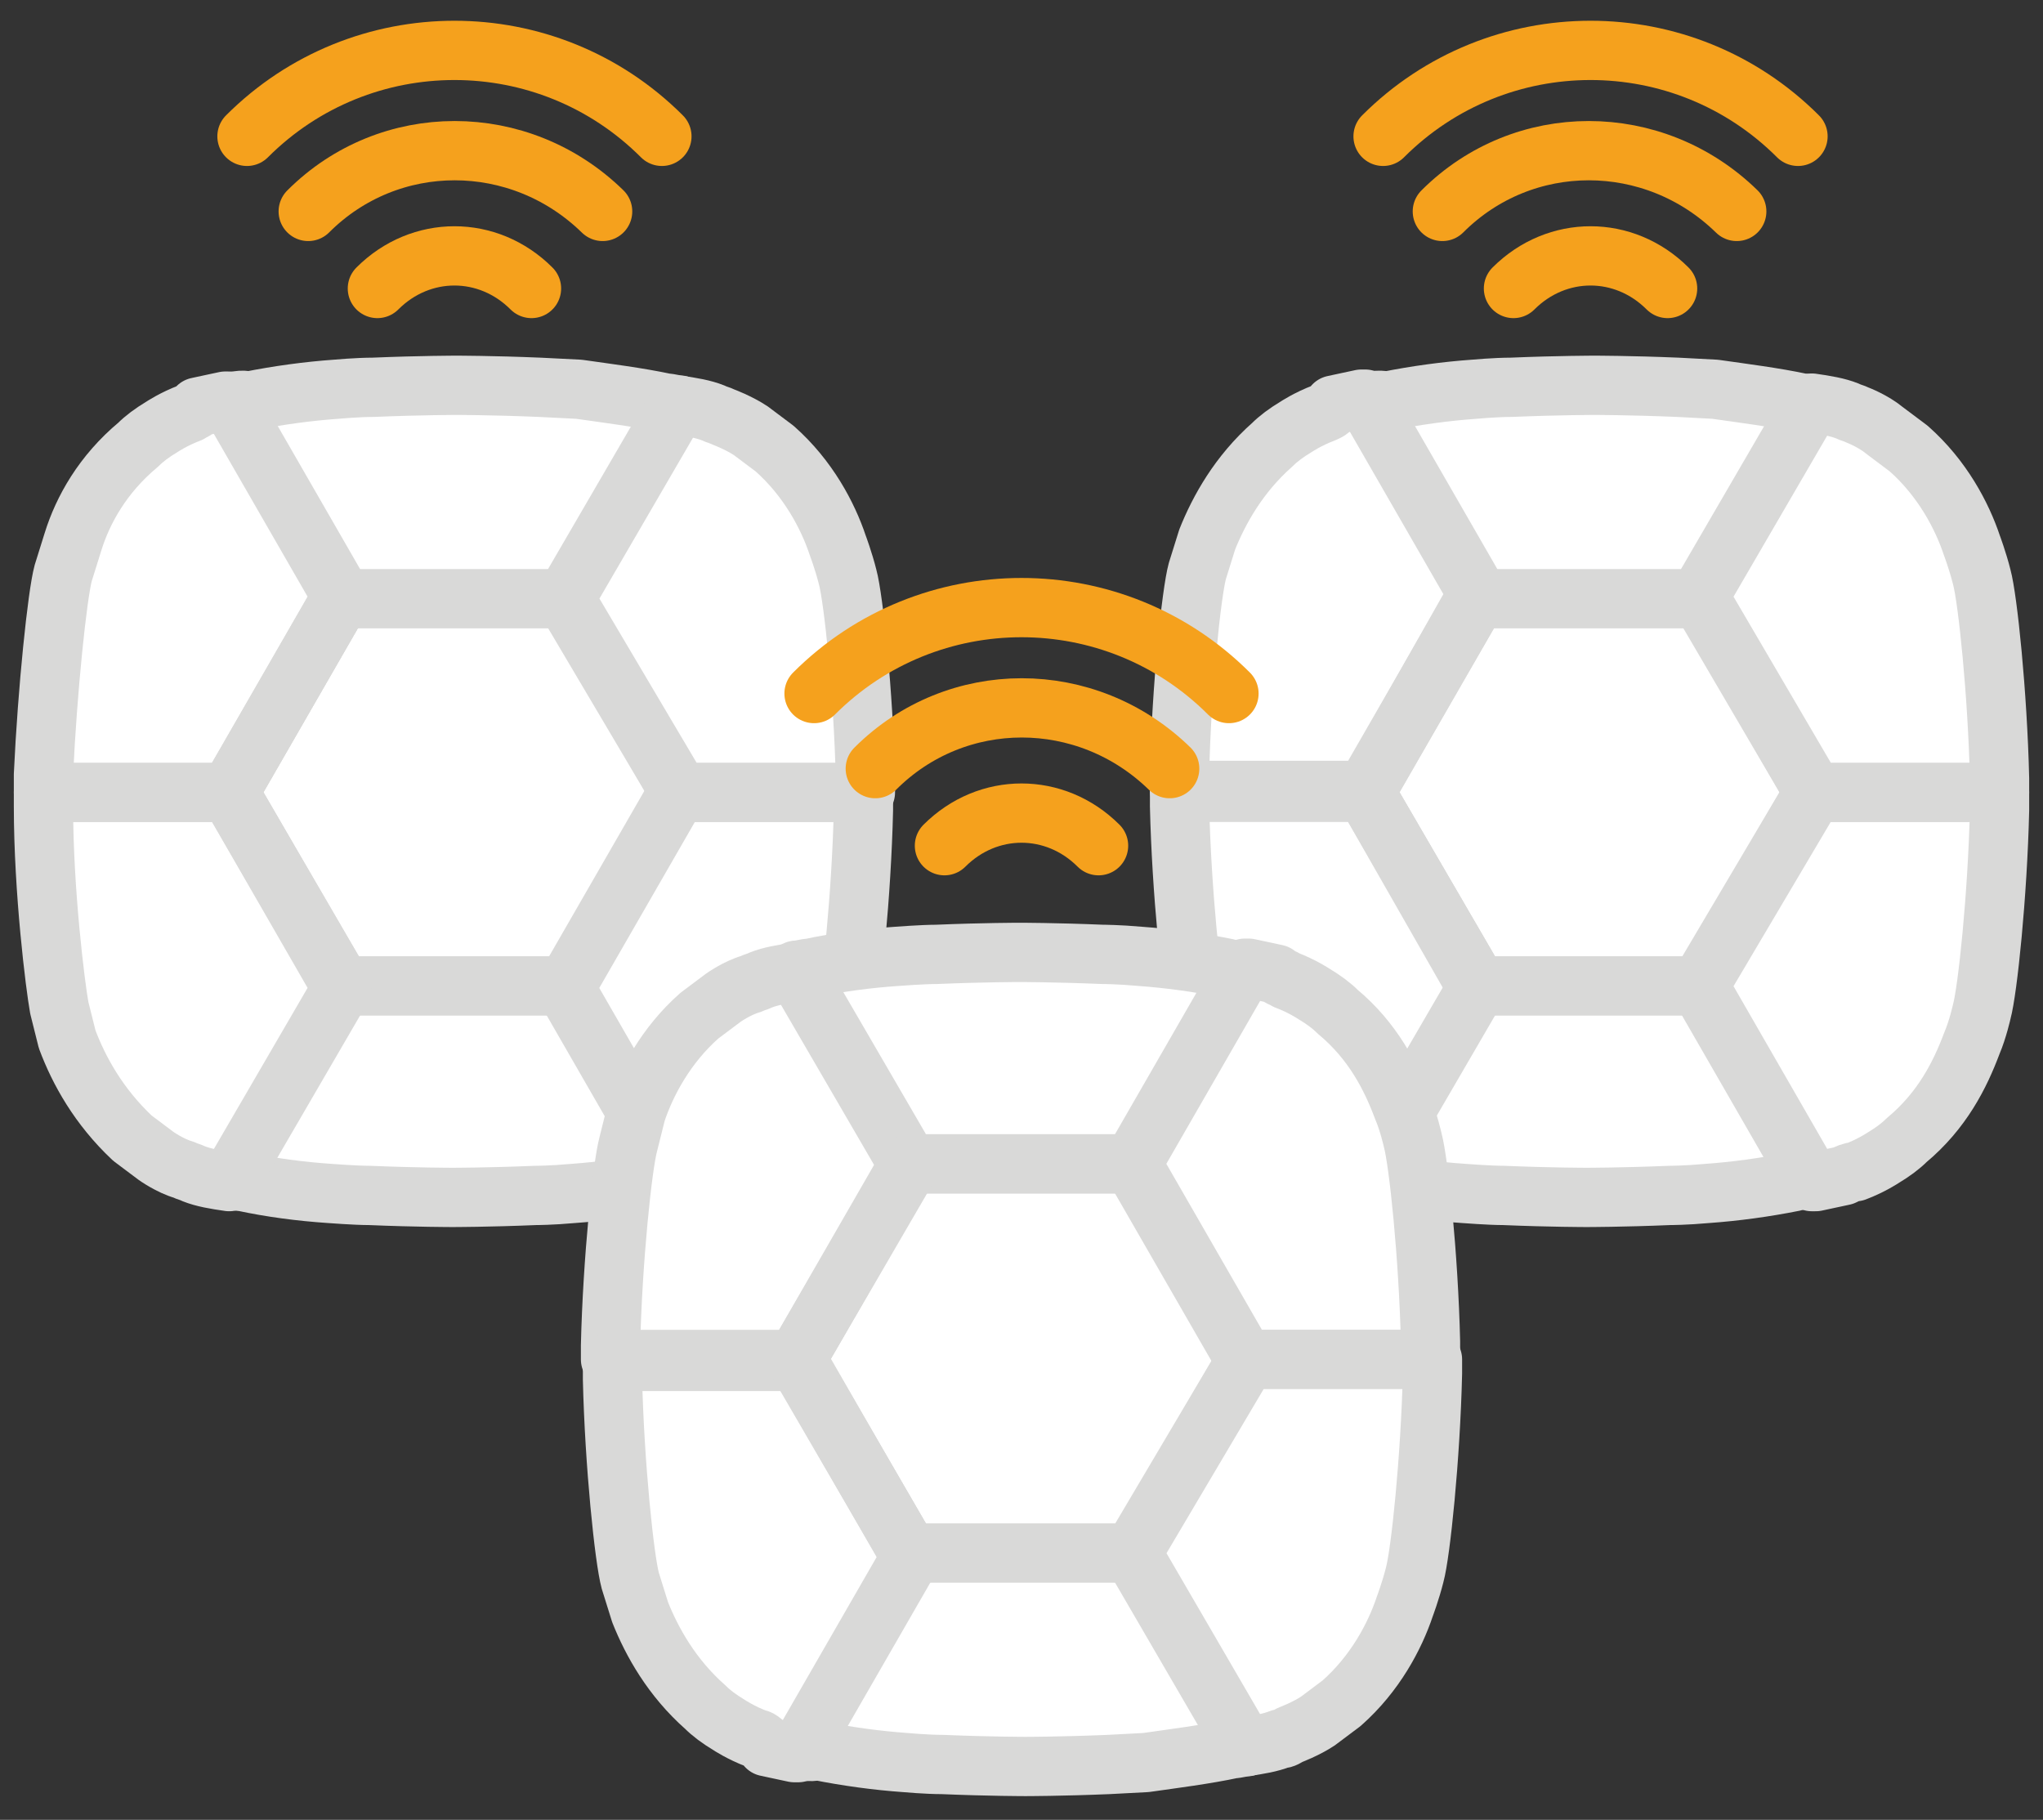 <?xml version="1.0" encoding="utf-8"?>
<!-- Generator: Adobe Illustrator 23.0.1, SVG Export Plug-In . SVG Version: 6.00 Build 0)  -->
<svg version="1.1" id="Layer_1" xmlns="http://www.w3.org/2000/svg" xmlns:xlink="http://www.w3.org/1999/xlink" x="0px" y="0px"
	 viewBox="0 0 103.4 92.1" style="enable-background:new 0 0 103.4 92.1;" xml:space="preserve">
<rect x="0" y="0" width="103.4" height="92.1" fill="#333333" stroke="none"/>
<style type="text/css">
	.st0{fill:#FFFFFF;stroke:#D9D9D8;stroke-width:3;stroke-linecap:round;stroke-linejoin:round;stroke-miterlimit:10;}
	.st1{fill:none;stroke:#F5A11D;stroke-width:3;stroke-linecap:round;stroke-linejoin:round;stroke-miterlimit:10;}
</style>
<g>
	<g>
		<g id="XMLID_726_">
			<polygon id="XMLID_740_" class="st0" points="11.6,40.1 17.3,49.9 28.7,49.9 34.4,40.1 28.7,30.2 17.3,30.2 			"/>
			<path id="XMLID_737_" class="st0" d="M28.7,49.9H17.3l-5.7,9.8c0.2,0,0.5,0.1,0.7,0.1c1.4,0.3,2.9,0.5,4.4,0.6l0,0
				c0,0,1.3,0.1,2,0.1c2.4,0.1,4.2,0.1,4.2,0.1s1.8,0,4.2-0.1c0,0,0.8,0,1.9-0.1c1.4-0.1,2.9-0.3,4.4-0.6c0.3-0.1,0.9-0.2,0.9-0.2
				L28.7,49.9z"/>
			<path id="XMLID_736_" class="st0" d="M11.6,20.4l5.7,9.9h11.4l5.7-9.8c-0.2,0-0.5-0.1-0.7-0.1c-1.4-0.3-3-0.5-4.4-0.7l-2-0.1l0,0
				c-2.4-0.1-4.2-0.1-4.2-0.1s-1.8,0-4.2,0.1l0,0c-0.8,0-1.9,0.1-1.9,0.1c-1.4,0.1-2.9,0.3-4.4,0.6C12.2,20.2,11.9,20.3,11.6,20.4
				L11.6,20.4L11.6,20.4z"/>
			<path id="XMLID_735_" class="st0" d="M36.4,59.3c0.8-0.3,1.4-0.7,1.4-0.7c0.5-0.3,0.9-0.6,1.2-0.9c1.8-1.5,2.7-3.3,3.3-4.9
				c0.3-0.7,0.5-1.6,0.5-1.6c0.3-1.1,0.8-5.9,0.9-10.2c0-0.1,0-0.5,0-0.9h-9.4l-5.7,9.9l5.7,9.9l0.2,0c0.5-0.1,0.9-0.2,1.4-0.3
				C36.1,59.4,36.3,59.3,36.4,59.3z"/>
			<path id="XMLID_733_" class="st0" d="M34.4,40.1h9.4c0-0.4,0-0.7,0-0.7c-0.1-4.3-0.6-9.1-0.9-10.2c-0.2-0.8-0.5-1.6-0.5-1.6
				c-0.5-1.5-1.5-3.4-3.2-4.9c-0.4-0.3-0.8-0.6-1.2-0.9c-0.6-0.4-1.4-0.7-1.4-0.7c-0.2-0.1-0.3-0.1-0.5-0.2
				c-0.5-0.2-1.1-0.3-1.8-0.4l-5.7,9.8L34.4,40.1z"/>
			<path id="XMLID_731_" class="st0" d="M11.6,40.1H2.2c0,0.3,0,0.6,0,0.7C2.2,45.1,2.8,49.9,3,51l0.4,1.6C4,54.2,5,56,6.7,57.6
				c0.4,0.3,0.8,0.6,1.2,0.9c0,0,0.7,0.5,1.4,0.7l0,0c0.2,0.1,0.3,0.1,0.5,0.2c0.5,0.2,1.1,0.3,1.8,0.4l5.7-9.8L11.6,40.1z"/>
			<polygon id="XMLID_730_" class="st0" points="11.6,40.1 17.3,49.9 17.3,49.9 			"/>
			<path id="XMLID_729_" class="st0" d="M9.6,20.9L9.6,20.9c-0.8,0.3-1.4,0.7-1.4,0.7c-0.5,0.3-0.9,0.6-1.2,0.9
				c-1.8,1.5-2.8,3.3-3.3,4.9l-0.5,1.6c-0.3,1.1-0.8,5.9-1,10.2c0,0,0,0.5,0,0.9h9.4l5.7-9.9l-5.7-9.9l-0.2,0
				c-0.5,0.1-0.9,0.2-1.4,0.3C9.9,20.8,9.7,20.8,9.6,20.9z"/>
			<polygon id="XMLID_727_" class="st0" points="17.3,30.2 17.3,30.2 11.6,40.1 11.6,40.1 			"/>
		</g>
		<g id="XMLID_721_">
			<path id="XMLID_724_" class="st1" d="M12.5,6.9c5.8-5.8,15.2-5.8,21,0"/>
			<path id="XMLID_723_" class="st1" d="M15.6,10.7c4.1-4.1,10.7-4.1,14.9,0"/>
			<path id="XMLID_722_" class="st1" d="M19.1,14.6c2.2-2.2,5.6-2.2,7.8,0"/>
		</g>
	</g>
	<g>
		<g id="XMLID_743_">
			<polygon id="XMLID_756_" class="st0" points="69.1,40.1 74.8,49.9 86.1,49.9 91.8,40.1 86.1,30.2 74.8,30.2 			"/>
			<path id="XMLID_755_" class="st0" d="M86.1,49.9H74.7l-5.7,9.8c0.2,0,0.5,0.1,0.7,0.1c1.4,0.3,2.9,0.5,4.4,0.6l0,0
				c0,0,1.3,0.1,2,0.1c2.4,0.1,4.2,0.1,4.2,0.1s1.8,0,4.2-0.1c0,0,0.8,0,1.9-0.1c1.4-0.1,2.9-0.3,4.4-0.6c0.3-0.1,0.9-0.2,0.9-0.2
				L86.1,49.9z"/>
			<path id="XMLID_754_" class="st0" d="M69.1,20.4l5.7,9.9h11.4l5.7-9.8c-0.2,0-0.5-0.1-0.7-0.1c-1.4-0.3-3-0.5-4.4-0.7l-1.9-0.1
				l0,0c-2.4-0.1-4.2-0.1-4.2-0.1s-1.8,0-4.2,0.1l0,0c-0.8,0-1.9,0.1-1.9,0.1c-1.4,0.1-2.9,0.3-4.4,0.6
				C69.7,20.2,69.4,20.3,69.1,20.4L69.1,20.4L69.1,20.4z"/>
			<path id="XMLID_753_" class="st0" d="M93.9,59.3c0.8-0.3,1.4-0.7,1.4-0.7c0.5-0.3,0.9-0.6,1.2-0.9c1.8-1.5,2.7-3.3,3.3-4.9
				c0.3-0.7,0.5-1.6,0.5-1.6c0.3-1.1,0.8-5.9,0.9-10.2c0-0.1,0-0.5,0-0.9h-9.4L86,49.9l5.7,9.9l0.2,0c0.5-0.1,0.9-0.2,1.4-0.3
				C93.5,59.4,93.7,59.3,93.9,59.3z"/>
			<path id="XMLID_752_" class="st0" d="M91.8,40.1h9.4c0-0.4,0-0.7,0-0.7c-0.1-4.3-0.6-9.1-0.9-10.2c-0.2-0.8-0.5-1.6-0.5-1.6
				c-0.5-1.5-1.5-3.4-3.2-4.9c-0.4-0.3-0.8-0.6-1.2-0.9C94.8,21.3,94,21,94,21c-0.2-0.1-0.3-0.1-0.5-0.2c-0.5-0.2-1.1-0.3-1.8-0.4
				l-5.7,9.8L91.8,40.1z"/>
			<path id="XMLID_751_" class="st0" d="M69.1,40.1h-9.4c0,0.3,0,0.6,0,0.7c0.1,4.3,0.6,9.1,0.9,10.2l0.4,1.6
				c0.5,1.5,1.5,3.4,3.2,4.9c0.4,0.3,0.8,0.6,1.2,0.9c0,0,0.7,0.5,1.4,0.7l0,0c0.2,0.1,0.3,0.1,0.5,0.2c0.5,0.2,1.1,0.3,1.8,0.4
				l5.7-9.8L69.1,40.1z"/>
			<polygon id="XMLID_750_" class="st0" points="69.1,40.1 74.7,49.9 74.8,49.9 			"/>
			<path id="XMLID_747_" class="st0" d="M67,20.9L67,20.9c-0.8,0.3-1.4,0.7-1.4,0.7c-0.5,0.3-0.9,0.6-1.2,0.9
				c-1.7,1.5-2.7,3.3-3.3,4.8l-0.5,1.6c-0.3,1.1-0.8,5.9-0.9,10.2c0,0,0,0.5,0,0.9h9.4l5.7-9.9l-5.7-9.9l-0.2,0
				c-0.5,0.1-0.9,0.2-1.4,0.3C67.3,20.8,67.2,20.8,67,20.9z"/>
			<polygon id="XMLID_745_" class="st0" points="74.8,30.2 74.7,30.2 69.1,40.1 69.1,40.1 			"/>
		</g>
		<g id="XMLID_717_">
			<path id="XMLID_720_" class="st1" d="M70,6.9c5.8-5.8,15.2-5.8,21,0"/>
			<path id="XMLID_719_" class="st1" d="M73,10.7c4.1-4.1,10.7-4.1,14.9,0"/>
			<path id="XMLID_718_" class="st1" d="M76.6,14.6c2.2-2.2,5.6-2.2,7.8,0"/>
		</g>
	</g>
	<g>
		<g id="XMLID_768_">
			<polygon id="XMLID_777_" class="st0" points="40.3,68.8 46,58.9 57.4,58.9 63.1,68.8 57.4,78.6 46,78.6 			"/>
			<path id="XMLID_776_" class="st0" d="M57.4,58.9H46l-5.7-9.8c0.2,0,0.5-0.1,0.7-0.1c1.4-0.3,2.9-0.5,4.4-0.6l0,0
				c0,0,1.3-0.1,2-0.1c2.4-0.1,4.2-0.1,4.2-0.1s1.8,0,4.2,0.1c0,0,0.8,0,1.9,0.1c1.4,0.1,2.9,0.3,4.4,0.6c0.3,0.1,0.9,0.2,0.9,0.2
				L57.4,58.9z"/>
			<path id="XMLID_775_" class="st0" d="M40.3,88.5l5.7-9.9h11.4l5.7,9.8c-0.2,0-0.5,0.1-0.7,0.1c-1.4,0.3-3,0.5-4.4,0.7l-1.9,0.1
				l0,0c-2.4,0.1-4.2,0.1-4.2,0.1s-1.8,0-4.2-0.1l0,0c-0.8,0-1.9-0.1-1.9-0.1c-1.4-0.1-2.9-0.3-4.4-0.6
				C40.9,88.7,40.7,88.6,40.3,88.5L40.3,88.5L40.3,88.5z"/>
			<path id="XMLID_774_" class="st0" d="M65.1,49.6c0.8,0.3,1.4,0.7,1.4,0.7c0.5,0.3,0.9,0.6,1.2,0.9c1.8,1.5,2.7,3.3,3.3,4.9
				c0.3,0.7,0.5,1.6,0.5,1.6c0.3,1.1,0.8,5.9,0.9,10.2c0,0.1,0,0.5,0,0.9H63l-5.7-9.9l5.7-9.9l0.2,0c0.5,0.1,0.9,0.2,1.4,0.3
				C64.8,49.5,65,49.5,65.1,49.6z"/>
			<path id="XMLID_773_" class="st0" d="M63.1,68.8h9.4c0,0.4,0,0.7,0,0.7c-0.1,4.3-0.6,9.1-0.9,10.2c-0.2,0.8-0.5,1.6-0.5,1.6
				c-0.5,1.5-1.5,3.4-3.2,4.9c-0.4,0.3-0.8,0.6-1.2,0.9c-0.6,0.4-1.4,0.7-1.4,0.7C65.1,87.9,65,88,64.8,88c-0.5,0.2-1.1,0.3-1.8,0.4
				l-5.7-9.8L63.1,68.8z"/>
			<path id="XMLID_772_" class="st0" d="M40.3,68.8h-9.4c0-0.3,0-0.6,0-0.7c0.1-4.3,0.6-9.1,0.9-10.2l0.4-1.6
				c0.5-1.5,1.5-3.4,3.2-4.9c0.4-0.3,0.8-0.6,1.2-0.9c0,0,0.7-0.5,1.4-0.7l0,0c0.2-0.1,0.3-0.1,0.5-0.2c0.5-0.2,1.1-0.3,1.8-0.4
				l5.7,9.8L40.3,68.8z"/>
			<polygon id="XMLID_771_" class="st0" points="40.3,68.8 46,58.9 46,58.9 			"/>
			<path id="XMLID_770_" class="st0" d="M38.3,88L38.3,88c-0.8-0.3-1.4-0.7-1.4-0.7c-0.5-0.3-0.9-0.6-1.2-0.9
				c-1.7-1.5-2.7-3.3-3.3-4.8l-0.5-1.6c-0.3-1.1-0.8-5.9-0.9-10.2c0,0,0-0.5,0-0.9h9.4l5.7,9.9l-5.7,9.9l-0.2,0
				c-0.5-0.1-0.9-0.2-1.4-0.3C38.6,88.1,38.4,88,38.3,88z"/>
			<polygon id="XMLID_769_" class="st0" points="46,78.6 46,78.6 40.3,68.8 40.3,68.8 			"/>
		</g>
		<g id="XMLID_708_">
			<path id="XMLID_711_" class="st1" d="M41.2,35.1c5.8-5.8,15.2-5.8,21,0"/>
			<path id="XMLID_710_" class="st1" d="M44.3,38.9c4.1-4.1,10.7-4.1,14.9,0"/>
			<path id="XMLID_709_" class="st1" d="M47.8,42.8c2.2-2.2,5.6-2.2,7.8,0"/>
		</g>
	</g>
</g>
</svg>
